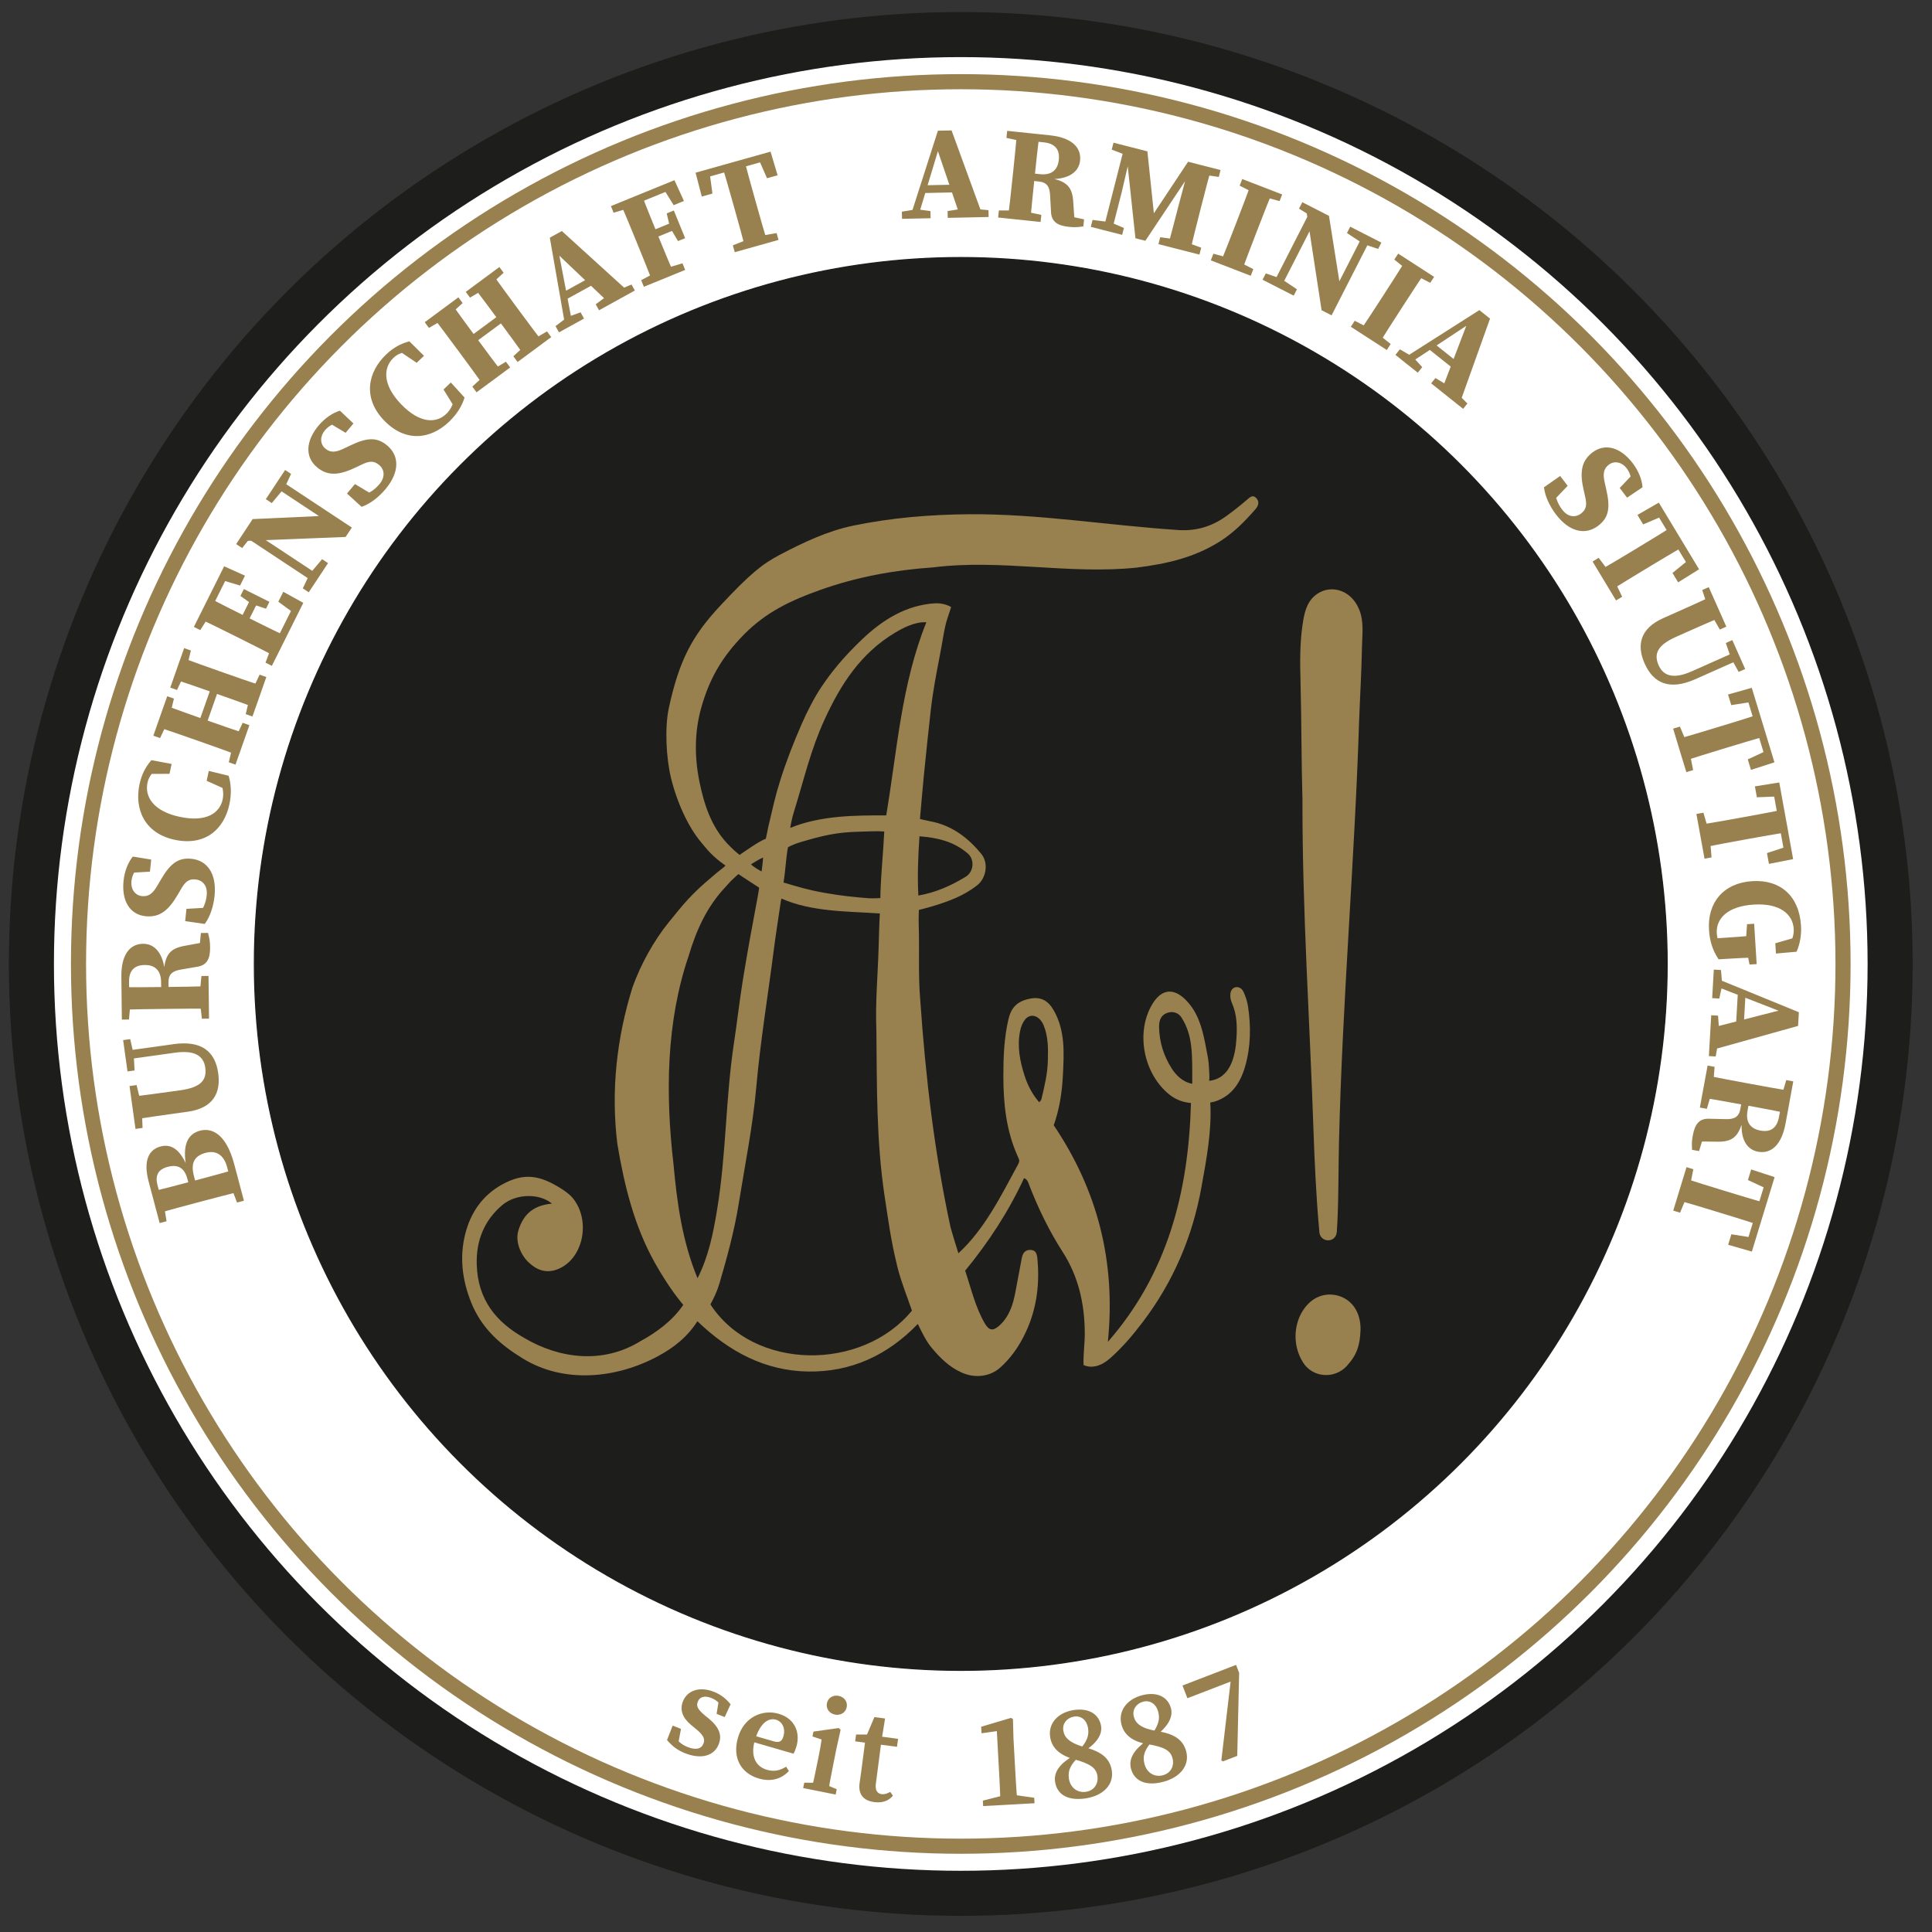 <?xml version="1.0" encoding="UTF-8"?>
<svg xmlns="http://www.w3.org/2000/svg" id="Ebene_10" viewBox="0 0 947.03 947.16">
  <rect x="0" y="0" width="947.03" height="947.16" fill="#333333" stroke="none"/>
  <defs>
    <style>.cls-1{fill:none;stroke:#99804f;stroke-width:7.41px;}.cls-1,.cls-2,.cls-3{stroke-linecap:round;stroke-linejoin:round;}.cls-2{fill:#fff;stroke-width:22.09px;}.cls-2,.cls-3{stroke:#1d1d1b;}.cls-4{fill:#99804f;}.cls-3{fill:#1d1d1b;stroke-width:.53px;}</style>
  </defs>
  <circle class="cls-2" cx="470.95" cy="472.51" r="455.56"></circle>
  <circle class="cls-3" cx="470.95" cy="472.51" r="346.27"></circle>
  <g>
    <path class="cls-4" d="M469.78,614.35c12.86-11.84,20.81-28.05,29-43.1,1.26-2.32,.96-2.45-.08-4.8-5.46-12.33-6.86-25.36-6.87-38.82,0-9.46,.33-18.77,2.49-28,1.35-5.77,4.27-8.88,10.62-10.12,5.17-1.01,8.78,.85,11.57,5.73,5.73,10.01,5.05,21.03,4.49,32.03-.43,8.38-1.71,16.59-4.48,24.3,21.35,31.7,30.53,66.6,26.54,106.18,29.13-33.35,39.53-73.09,40.73-117.08-3.66-.31-7.26-1.49-10.5-4.07-12.31-9.81-16.57-29.22-9.15-43.17,5.26-9.88,12.52-9.53,19.34-.72,4.7,6.07,6.36,13.7,7.77,21.24,.79,4.22,1.25,5.73,1.43,10.38,.07,1.68,.27,3.38,.03,5.47,10.42-1.17,12.83-11.99,13.38-20.78,.36-5.77,.27-11.6-2.11-17.09-.74-1.7-1.05-3.18-.85-4.95,.16-1.37,1.01-2.62,2.25-2.99,1.44-.43,3.3,.17,4.26,2.38,.97,2.24,1.72,4.39,2.11,6.94,1.49,9.67,1.38,19.68-1.37,29.3-2.32,8.12-6.54,14.47-14.49,17.21-.87,.3-1.62,.45-2.64,.61,.83,13.79-1.9,27.96-4.29,41.33-4.42,24.68-14,46.74-28.72,66.17-4.9,6.47-10.19,12.71-16.27,18.04-4.31,3.77-8.97,4.91-12.83,3.14-.22-5.17,.63-10.44,.6-15.75-.09-14.45-3.15-27.7-10.85-39.7-6.67-10.39-12.08-21.55-16.56-33.21-.42-1.09-.66-2.2-2.35-2.97-7.65,16.54-17.52,31.57-28.88,45.39,3.01,9.01,5.05,18.03,9.7,25.94,2,3.4,3.92,3.69,6.86,1.14,4.92-4.28,6.87-10.2,8.06-16.56,1.04-5.51,2.11-11.02,3.11-16.54,.47-2.61,1.66-4.25,4.32-4.17,2.72,.08,3.15,2.1,3.37,4.45,1.29,13.57-.71,26.46-6.96,38.43-2.92,5.59-6.54,10.56-11.19,14.74-5.21,4.69-12.55,5.3-18.79,2.58-6.17-2.69-10.68-7.17-14.89-12.22-2.69-3.23-4.52-7.05-6.8-11.68-14.87,15.44-32.88,23.68-53.92,23.31-20.92-.37-38.46-9.63-54.12-24.64-4.99,7.87-11.84,13.09-19.29,17.11-20.5,11.04-46.22,13.6-66.52,1-10.55-6.45-19.93-14.51-25.05-27.25-4.46-11.08-5.81-22.39-2.92-33.73,2.64-10.39,8.41-18.76,17.85-24.05,11.07-6.2,18.84-4.52,28.89,1.73,2.46,1.53,5,3.34,6.85,5.99,8,11.42,3.66,29.61-8.97,33.94-5.48,1.88-10.01-.1-13.86-3.88-3.5-3.44-6.44-9.87-4.7-15.45,2.66-8.49,7.86-12.2,16.42-13.09-6.05-5.03-17.51-5.11-24.51,.87-8.49,7.26-12.7,17.04-12.35,28.95,.5,17.43,9.57,28.27,23.23,36.01,17.75,10.49,38.88,12.73,56.89,1.69,8.14-4.44,15.78-10.05,21.11-17.86,0,0-3.11-3.8-4.62-5.93-3.36-4.71-6.44-9.58-9.29-14.67-10.09-18.02-14.97-37.8-18.39-58.26-3.23-26.17-.3-52.19,7.48-77,4.05-11.18,10.3-22.54,17.72-31.7,7.44-9.18,10.87-13.62,21.47-22.49,2.73-2.47,5.28-4.11,6.36-5.29-6.65-4.62-8.92-7.78-12.16-11.65-6.16-7.37-11.77-19.53-14.66-31.67-2.25-9.44-3.06-24.21-1-33.8,5.1-23.72,11.6-35.66,25.29-50.33,14.57-15.6,20.47-20.33,29.26-24.96,11.33-5.96,23.23-11.6,35.76-14.2,18.83-3.9,37.77-5.46,56.96-5.61,33.9-.24,67.27,5.36,101.06,7.64,9,.89,17.24-1.19,24.83-6.65,3.58-2.57,7-5.3,10.35-8.17,1.38-1.19,2.82-2.62,4.56-.63,1.75,2,.67,4.02-.58,5.44-5.09,5.83-10.44,11.25-16.95,15.44-12.7,8.18-26.57,11.24-41.05,13.08-33.39,3.51-66.54-4.29-99.92-.1-18.96,1.31-37.53,4.7-55.5,11.11-13.95,4.98-26.23,10.67-37.1,21.68-11.49,11.65-17.33,22.64-21.13,36.27-3.3,11.84-3.23,24.16-.81,36.02,2.25,11.01,5.73,21.84,13.64,30.28,1.91,2.04,3.96,3.93,6.01,5.59,3.32-2.19,9.06-6.44,12.88-7.94,0,0,.94-4.18,1.28-6.14,2.36-9.7,3.11-13.98,5.79-22.47,3.07-9.74,6.5-18.39,10.53-27.67,2.41-5.54,6.38-13.39,9.79-18.33,4.56-6.76,10.25-14.02,19.77-23.1,10.09-9.63,21.66-16.82,35.75-17.69,2.47-.15,5.78,.49,7.92,1.84,0,0-1.12,3.59-1.75,5.37-1.66,4.7-2.49,12.2-3.94,19.23-1.52,7.81-3.2,16.51-4.26,25.77-1.22,10.68-2.31,21.38-3.4,32.08-.7,6.88-1.28,14.56-1.92,21.42,2.84,.74,4.85,1.02,7.12,1.58,9.38,2.3,16.7,7.95,22.9,15.48,3.75,4.55,2.51,11.98-2.11,15.58-6.59,5.12-14.1,7.84-21.81,10.16-3.25,.98-6.62,1.77-6.62,1.77,0,0-.2,4.26-.08,7.82,.42,12.15-.33,24.32,.75,36.45,2.58,37.46,6.92,74.52,14.8,111.12,.9,3.36,2.8,9.43,3.89,12.94Zm-121.54,25.05c21.27,32.71,74.44,32.79,98.77,3.04-2.44-7.17-5.36-14.25-7.16-21.58-3.34-13.62-4.46-23.13-6.27-34.8-4.02-26.74-3.72-53.69-3.99-80.6-.57-14.32,.66-26.66,1.09-40.93,.15-4.92,.32-12.08,.61-16.77-16.07-1.07-33.5-.77-48.25-7.31-.24,.76-.29,1.39-.4,2.1-1.14,7.8-2.39,15.59-3.39,23.41-2.85,22.31-6.54,44.5-8.54,66.95-1.71,19.22-5.56,38.13-8.61,57.15-2.12,13.22-5.64,26.07-9.38,38.87-1.12,3.82-2.77,7.34-4.49,10.47Zm-6.33-12.83c5.47-10.71,7.73-22.26,9.63-33.81,4.44-26.92,4.13-54.42,8.22-81.4,1.58-10.4,2.73-20.88,4.42-31.26,2.25-13.79,4.76-27.54,7.36-41.26,.43-2.27,.57-3.74,.57-3.74-1.37-.92-8.81-5.67-10.16-6.63,0,0-1.66,1.41-3.6,3.31-.7,.68-2.3,2.56-2.97,3.27-8.91,9.48-14.06,20.92-17.8,33.46-11.09,32.48-11.4,68.07-7.45,102.07,1.73,19.01,4.28,37.81,11.79,56Zm112.18-321.54c-5.73-.42-12.04,3.12-15.43,5.15-16.78,10.06-26.57,25.29-34.47,42.53-6.78,14.79-9.8,28.28-14.59,43.81-.94,3.04-1.52,5.01-2.25,9.31,14.7-6.05,31.52-6.21,47.05-6.13,5.39-31.89,7.39-64.14,19.68-94.66Zm-70.02,127.56c7.27,2.15,11.67,3.54,19.83,5.02,8.83,1.56,14.72,2.13,21.98,2.69,2.11,.12,5.66-.08,5.66-.08,0,0,0-1.29,.05-2.79,.31-9.81,1.39-19.85,1.85-29.85-3.95-.31-8.39,.03-12.34,.11-11.03,.24-17.91,1.92-28.45,5.03-4.19,1.24-6.41,2.6-6.41,2.6-.98,5.22-1.13,10.69-2.16,17.26Zm66.64-22.65c-.69,10.23-1.06,19.28-.54,29.04,8.72-1.53,16.19-4.94,23.2-9.22,3.89-2.37,4.55-8.33,1.04-11.37-6.78-5.89-14.84-7.78-23.71-8.45Zm58.7,130.37c.53-.68,.93-.97,1.03-1.35,1.51-6.27,3.04-12.59,3.2-19.05,.15-5.83,.23-11.8-2.09-17.36-2.01-4.81-6.49-6.19-9.18-2.67-1.16,1.52-1.92,3.39-2.33,5.45-1.53,7.59-.1,14.86,2.18,21.94,1.52,4.72,3.79,9.15,7.19,13.05Zm75-9.08c0-14.58,.39-23.47-5.23-32.41-1.58-2.51-4.46-3.39-7.42-2.18-2.69,1.11-3.63,3.56-3.6,6.62,.08,7.59,2.34,14.52,6.27,20.6,1.97,3.06,5.29,6.57,9.97,7.37Zm-216.28-107.58c1.36,1.43,3.97,2.86,5.19,3.51,.13-1.18,.64-4.69,.73-6.83-1.91,.85-4.29,2.3-5.91,3.32Z"></path>
    <path class="cls-4" d="M655.27,603.87c-.48,5.77-8.54,5.35-8.58-.44,0-.37-.14-1.53-.27-3.05-1.2-13.42-2.1-32.03-2.55-45.52-1.81-54.28-5.54-108.48-5.43-162.75-.55-19.18-.44-38.37-.94-57.54-.25-9.53-.39-19,.99-28.36,.73-4.99,1.7-10.29,5.66-13.91,6.76-6.18,17.75-3.97,22.03,6.31,2.52,6.05,1.55,12.32,1.44,18.48-.22,12.24-.99,24.47-1.42,36.71-2.2,68.69-8.22,137.25-9.85,205.95-.3,12.46-.16,31.74-1.07,44,0,.05,0,.09-.01,.14Z"></path>
    <path class="cls-4" d="M666.89,652.28c-.3,7.02-1.63,11.71-6.68,17.26-5.97,6.56-16.69,5.86-21.44-1.62-5.69-8.95-4.25-19.67,.25-26.05,4.78-7.12,12.17-8.6,18.15-6.33,6.45,2.45,10.03,8.83,9.72,16.75Z"></path>
  </g>
  <g>
    <path class="cls-4" d="M93.64,584.62l-1.82-6.86c-1.41-5.33-4.66-7.11-9.62-5.79-4.65,1.23-6.28,4.12-4.97,9.05l1.97,7.43-3.62,.96-2.71-10.21c-2.83-10.65,.3-15.75,5.83-17.22,4.68-1.24,9.42,.6,13.31,10.46l-.57,.15c-2.27-11.3,.51-16.73,6.6-18.35,5.27-1.4,12.61,.78,16.77,16.42l2.07,7.79-3.62,.96-1.93-7.28c-1.54-5.81-5.2-8.45-10.5-7.04-5.71,1.51-7.42,5.15-5.76,11.41l1.92,7.23-3.34,.89Zm3.1,4.83c-6.56,1.74-13.19,3.5-19.71,5.43l-2.85-10.75c6.49-1.52,13.12-3.28,19.81-5.05l1.52-.4c6.87-1.83,13.45-3.57,19.97-5.5l2.85,10.75c-6.49,1.52-13.07,3.27-19.76,5.04l-1.83,.49Zm-15.1,9.18l-3.38,.9-2.68-10.11,4.32-1.15,.26,.99,1.48,9.37Zm30.92-19.03l4.32-1.15,2.69,10.12-3.38,.89-3.37-8.87-.26-.99Z"></path>
    <path class="cls-4" d="M65.6,517.79l.36,6.93-3.46,.48-2.14-15.36,3.46-.48,1.52,6.54,.26,1.89Zm35.03,5.56c-.81-5.78-5.15-8.7-14.87-7.34l-24.08,3.36-.59-4.2,24.08-3.36c13.67-1.9,20.32,3.63,21.8,14.28,1.33,9.52-2.41,17.1-14.9,18.84l-7,.98c-6.36,.89-12.87,1.79-19.29,2.89l-1.56-11.2c6.35-.69,12.86-1.59,19.34-2.5l4.95-.69c9.87-1.38,12.96-4.94,12.11-11.04Zm-30.75,29.54l-3.46,.48-2.93-21.01,3.46-.48,2.3,9.45,.26,1.85,.37,9.71Z"></path>
    <path class="cls-4" d="M79.06,489.02l-.09-7.66c-.07-6.46-3.87-8.39-8.05-8.34-5.23,.06-7.72,2.92-7.66,8.23l.09,8.05-3.74,.04-.12-10.69c-.12-10.23,3.86-15.94,10.61-16.02,4.96-.06,10.11,3.58,10.86,15.1l-.66-.05c.2-10.27,3.53-12.89,10.5-14.11l10.02-1.85-3.29,5.38,.95-9.76,3.49-.04c.75,3.08,.98,4.13,1.01,7.11,.06,5.53-1.5,8.81-6.55,9.51l-7.54,1.3c-4.37,.69-6.34,2.33-6.29,6.22l.09,7.54-3.63,.04Zm.77,5.54c-6.7,.08-13.46,.15-20.15,.42l-.13-11.12c6.62,.12,13.28,.04,20.34-.04l2-.02c6.93-.08,13.69-.16,20.38-.43l.13,11.12c-6.57-.12-13.33-.04-20.16,.04l-2.41,.03Zm-16.61,5.19l-3.49,.04-.12-10.46,4.47-.05v1.02s-.86,9.45-.86,9.45Zm34.63-11.88l.87-9.45,3.49-.04,.24,20.93-3.49,.04-1.08-9.43-.02-2.05Z"></path>
    <path class="cls-4" d="M95.89,431.08c-3.41-.35-5.13,1.17-7.26,4.9l-1.53,2.61c-4.25,7.27-8.55,11.26-15.71,10.53-7.77-.79-11.84-7.55-10.83-17.35,.47-4.61,2.15-8.94,4.54-11.89l9.01,1.46-.61,5.93-9.93,.58,2.39-5.02,3.24,.33c-2.85,3.19-4.44,5.5-4.78,8.83-.38,3.69,1.65,6.91,5.2,7.27,3.42,.35,5.42-1.51,7.53-5.17l1.7-2.89c4.56-7.88,8.48-10.9,15.02-10.23,7.63,.78,12.44,7.18,11.3,18.23-.5,4.85-2.14,10.21-4.82,13.7l-9.58-1.37,.62-6.03,10.65-.61-2.09,4.84-3.11-.32c2.63-3.88,4.06-6.43,4.49-10.59,.47-4.6-1.93-7.36-5.44-7.72Z"></path>
    <path class="cls-4" d="M107.51,381.85l3.27,.7,.02,4.46-9.5-4.27,1.04-4.84,9.72,2.35c1.16,3.81,1.55,8.58,.38,14.04-2.62,12.25-11.95,20.54-26.8,17.36-15.06-3.22-19.8-15.31-17.25-27.25,1.03-4.81,2.94-8.45,5.81-11.78l9.92,1.86-1.04,4.84-10.52,.03,1.89-4.05,3.51,.75c-3.38,2.44-5.05,4.75-5.66,7.62-1.45,6.79,2.8,13.95,15.79,16.73,12.95,2.77,19.61-1.79,21.05-8.52,.68-3.17,.03-6.55-1.63-10.03Z"></path>
    <path class="cls-4" d="M78.45,361.79l-3.29-1.16,6.81-19.34,3.29,1.16-2.23,9.27-.63,1.8-3.94,8.27Zm17.35,.9c-6.32-2.22-12.7-4.47-19.08-6.51l3.75-10.67c6.13,2.37,12.51,4.61,18.95,6.88l1.88,.66c6.7,2.36,13.08,4.6,19.47,6.64l-3.75,10.67c-6.13-2.36-12.51-4.61-18.95-6.88l-2.27-.8Zm-9.05-24.49l-3.29-1.16,6.81-19.34,3.29,1.16-2.18,9.14-.6,1.71-4.02,8.49Zm17.27,1.12c-6.32-2.22-12.7-4.47-19.08-6.51l3.75-10.67c6.13,2.36,12.51,4.61,18.95,6.88l2.27,.8c6.32,2.22,12.7,4.47,19.08,6.51l-3.75,10.67c-6.13-2.37-12.51-4.61-19.34-7.01l-1.88-.66Zm-4.05,19.05l-3.57-1.26,8.23-23.37,3.57,1.26-8.22,23.37Zm14.92,4.56l4.07-8.62,3.29,1.16-6.81,19.34-3.29-1.16,2.1-8.92,.63-1.8Zm8.35-23.73l4.02-8.49,3.29,1.16-6.81,19.34-3.29-1.16,2.18-9.14,.6-1.71Z"></path>
    <path class="cls-4" d="M98.16,308.86l-3.12-1.56,4.67-9.36,4,2-.46,.92-5.09,8.01Zm17.15,2.96c-5.99-2.99-12.04-6.01-18.12-8.83l5.05-10.12c5.79,3.11,11.84,6.13,17.95,9.18l1.92,.96c6.23,3.11,12.28,6.13,18.36,8.95l-5.05,10.12c-5.79-3.11-11.84-6.13-17.95-9.18l-2.15-1.07Zm-8.52-28.07l5.39-2.57-9.18,18.4-3.29-1.64,10.16-20.35,10.22,4.59-2.42,4.85-10.88-3.28Zm19.53,11.46l-6.4,12.81-3.43-1.71,6.39-12.81,3.43,1.71Zm-3.32,.57l-5.14-3.66,1.68-3.37,12.53,6.25-1.68,3.37-6.31-2.06-1.08-.54Zm10.94,19.24l4,2-4.67,9.36-3.12-1.56,3.34-8.88,.46-.92Zm4.92-24.93l9.82,5.41-10.74,21.52-3.25-1.62,9.76-19.56,1.14,5.83-9.16-6.72,2.42-4.85Z"></path>
    <path class="cls-4" d="M119.49,265.21l3.61-2.11-4.39,5.55-2.95-1.95,8.09-12.25,39.57-1.81,9.04,5.97-3.04,4.59-49.93,2Zm-.74-3.05l5.26-1.54,32.69,21.6-2.31,3.5-35.64-23.55Zm11.55-17.47l9.46-14.31,2.91,1.92-2.82,6.04-1,1.52-5.63,6.75-2.91-1.92Zm4.1-6.21l2.31-3.5,35.75,23.62-5.8,1.18-32.25-21.31Zm14.03,49.92l3-6.31,1.03-1.55,5.43-6.44,2.91,1.92-9.46,14.31-2.91-1.92Z"></path>
    <path class="cls-4" d="M185.79,227.89c-2.62-2.21-4.91-1.91-8.76-.03l-2.73,1.3c-7.61,3.62-13.4,4.51-18.91-.12-5.98-5.02-5.55-12.9,.79-20.45,2.98-3.55,6.8-6.19,10.44-7.28l6.63,6.27-3.84,4.57-8.54-5.1,4.8-2.81,2.49,2.09c-4.15,1.04-6.76,2.06-8.91,4.62-2.39,2.84-2.52,6.64,.21,8.94,2.63,2.21,5.33,1.79,9.13-.05l3.04-1.44c8.2-3.95,13.14-4.26,18.18-.02,5.88,4.94,6.26,12.93-.89,21.44-3.14,3.74-7.51,7.24-11.68,8.62l-7.15-6.52,3.9-4.64,9.15,5.48-4.45,2.83-2.39-2.01c4.36-1.73,6.97-3.03,9.66-6.24,2.98-3.54,2.54-7.18-.16-9.45Z"></path>
    <path class="cls-4" d="M223.06,193.67l2.31,2.41-2.49,3.71-5.47-8.87,3.58-3.43,6.73,7.39c-1.18,3.8-3.53,7.97-7.57,11.83-9.04,8.67-21.42,10.3-31.93-.67-10.65-11.12-7.8-23.79,1.02-32.24,3.55-3.4,7.17-5.35,11.42-6.49l7.17,7.1-3.58,3.43-8.73-5.88,3.84-2.29,2.49,2.59c-4.17,.13-6.85,1.1-8.96,3.13-5.02,4.81-5.51,13.11,3.69,22.71,9.16,9.56,17.24,9.52,22.21,4.76,2.34-2.24,3.7-5.41,4.28-9.21Z"></path>
    <path class="cls-4" d="M210.27,160.75l-2.07-2.81,16.49-12.19,2.08,2.81-7.05,6.42-1.54,1.13-7.91,4.63Zm13.85,10.49c-3.98-5.39-8-10.83-12.13-16.1l9.1-6.72c3.75,5.4,7.76,10.84,11.82,16.33l1.19,1.61c4.22,5.72,8.24,11.16,12.38,16.43l-9.1,6.72c-3.75-5.4-7.76-10.84-11.82-16.33l-1.43-1.94Zm5.88-1.23l-2.25-3.05,19.93-14.72,2.25,3.05-19.93,14.72Zm.38-24.12l-2.08-2.81,16.49-12.19,2.07,2.81-6.93,6.34-1.46,1.08-8.09,4.77Zm9.41,36.27l8.21-4.85,2.08,2.81-16.49,12.19-2.07-2.81,6.75-6.2,1.54-1.14Zm4.26-25.65c-3.98-5.39-8-10.83-12.13-16.1l9.1-6.72c3.75,5.4,7.76,10.84,11.82,16.33l1.43,1.94c3.98,5.39,8,10.83,12.13,16.1l-9.1,6.72c-3.75-5.4-7.76-10.84-12.06-16.66l-1.19-1.61Zm15.97,10.7l8.1-4.77,2.08,2.81-16.49,12.19-2.08-2.81,6.94-6.34,1.46-1.08Z"></path>
    <path class="cls-4" d="M269.52,116.49l5.88-3.24,33.48,30.43-9.73,5.37-26.58-25.22,.55-4.05,7.56,39.45-3.38,1.86-7.79-44.59Zm2.79,43.36l5.39-4.08,1.02-.56,5.87-2.12,1.69,3.06-12.28,6.77-1.69-3.06Zm3.92-16.67l15.38-8.48,3.11,2.61-17.61,9.71-.88-3.84Zm15.78,5.97l5.96-4.4,3.81-2.1,7.78-3.17,1.62,2.93-17.55,9.68-1.62-2.93Z"></path>
    <path class="cls-4" d="M300.78,104.26l-1.32-3.23,9.69-3.96,1.69,4.14-.95,.39-9.11,2.66Zm10.93,13.54c-2.53-6.2-5.09-12.46-7.8-18.59l10.47-4.27c2.3,6.15,4.86,12.42,7.44,18.74l.81,1.98c2.63,6.45,5.19,12.71,7.9,18.83l-10.47,4.27c-2.3-6.15-4.86-12.42-7.44-18.74l-.91-2.23Zm12.51-26.88l5.75,1.62-19.43,7.93-1.39-3.4,21.45-8.75,4.65,10.2-5.02,2.05-6.01-9.64Zm1.21,40.83l9.11-2.67,1.32,3.23-20.24,8.26-1.32-3.23,8.37-4.47,2.77-1.13Zm5.7-19.25l-13.44,5.49-1.45-3.55,13.44-5.49,1.45,3.55Zm-2.87-1.76l-1.45-6.14,3.49-1.42,5.54,13.57-3.49,1.42-3.38-5.71-.7-1.72Z"></path>
    <path class="cls-4" d="M344.05,87.59l3.54-4.81,1.63,12.1-5.22,1.47-3.04-11.7,36.75-10.32,3.45,11.59-5.18,1.45-4.91-11.18,5.48,2.28-32.51,9.13Zm15.46,12.78c-1.81-6.45-3.64-12.96-5.64-19.35l10.89-3.06c1.59,6.38,3.42,12.89,5.26,19.46l.64,2.27c1.82,6.49,3.65,13,5.65,19.4l-10.89,3.06c-1.59-6.38-3.42-12.89-5.26-19.46l-.65-2.32Zm11.45,15.58l9.71-1.71,.94,3.36-21.44,6.02-.95-3.36,9-3.54,2.74-.77Z"></path>
    <path class="cls-4" d="M442.07,103.76l6.67-1.11,1.16-.02,6.19,.85,.07,3.49-14.01,.29-.07-3.49Zm17.66-39.69l6.71-.14,15.51,42.5-11.11,.23-11.82-34.67,2.37-3.33-11.62,38.44-3.85,.08,13.82-43.1Zm-6.44,26.75l17.55-.37,1.54,3.76-20.1,.42,1.01-3.81Zm11.2,12.62l7.33-1.13,4.35-.09,8.36,.8,.07,3.35-20.04,.42-.07-3.35Z"></path>
    <path class="cls-4" d="M501.15,103.38l9.29,1.95-.36,3.47-20.81-2.18,.36-3.47h9.49s2.04,.23,2.04,.23Zm-7.81-35.77l.36-3.47,10.41,1.09-.46,4.44-1.02-.11-9.29-1.95Zm3.24,17.09c.7-6.66,1.4-13.39,1.9-20.07l11.06,1.16c-.88,6.56-1.58,13.18-2.31,20.21l-.21,1.99c-.72,6.89-1.42,13.61-1.93,20.29l-11.06-1.16c.88-6.51,1.58-13.24,2.29-20.03l.25-2.39Zm5.6-.12l7.62,.8c6.42,.67,8.78-2.87,9.22-7.04,.54-5.2-2.01-8-7.29-8.55l-8-.84,.39-3.72,10.63,1.11c10.17,1.06,15.39,5.67,14.68,12.38-.52,4.94-4.73,9.62-16.25,9.04l.12-.65c10.18,1.38,12.39,5,12.8,12.06l.68,10.17-4.97-3.88,9.58,2.07-.36,3.47c-3.15,.39-4.21,.49-7.18,.18-5.5-.58-8.57-2.51-8.68-7.6l-.42-7.63c-.18-4.42-1.58-6.57-5.45-6.97l-7.5-.79,.38-3.61Z"></path>
    <path class="cls-4" d="M535.55,107.82l7.58,.93,1.81,.46,5.98,2.53-.86,3.38-15.37-3.92,.86-3.38Zm15.79-36.46l3.6,.92-5.1,21.94-5,19.57-4.08-1.04,10.57-41.4Zm-5.53-1.41l9,2.3-1.01,4.35-1.03-.26-7.82-3,.86-3.38Zm5.92,1.51l10.7,2.73,3.51,33.56-2.1-.54,18.54-27.93,4.16,1.06-25.11,37.69-4.86-1.24-4.85-45.33Zm16.98,44.83l8.3,1.11,2.9,.74,8.9,3.28-.86,3.38-20.1-5.13,.86-3.38Zm8.5-13.63l6.15-23.12,10.51,2.68c-1.84,6.41-3.51,12.96-5.17,19.49l-.6,2.33c-1.68,6.58-3.35,13.13-4.8,19.58l-10.92-2.79c1.84-6.41,3.47-12.97,4.84-18.17Zm11.17-21.84l9.91,2.53-.86,3.38-9.16-1.33-.99-.25,1.11-4.33Z"></path>
    <path class="cls-4" d="M605.72,127.54l8.63,4.38-1.26,3.26-19.57-7.56,1.26-3.26,9.16,2.49,1.78,.69Zm.6-19.17c2.41-6.25,4.85-12.56,7.08-18.88l10.55,4.08c-2.55,6.06-4.99,12.36-7.45,18.73l-.85,2.2c-2.43,6.29-4.87,12.6-7.1,18.92l-10.55-4.07c2.55-6.06,4.98-12.37,7.45-18.74l.87-2.25Zm1.34-17.35l1.26-3.26,19.57,7.56-1.26,3.26-9.33-2.56-1.78-.69-8.45-4.31Z"></path>
    <path class="cls-4" d="M620.46,134.01l6.61,2.28,1.66,.85,7.01,4.67-1.59,3.11-15.27-7.8,1.59-3.11Zm22.76-32.42l2.12,5.06-17.82,34.89-3.73-1.91,19.43-38.04Zm-2.95,1.08l2.5,3.34-6.01-3.74,1.61-3.15,13.07,6.68,6.21,39.12-4.93,9.65-4.9-2.5-7.56-49.39Zm28.21,11.83l3.73,1.91-19.49,38.15-1.83-5.64,17.58-34.42Zm-6.62-3.38l15.27,7.8-1.59,3.11-6.32-2.13-1.62-.83-7.34-4.84,1.59-3.11Z"></path>
    <path class="cls-4" d="M674.12,162.6l7.56,6.04-1.9,2.93-17.62-11.39,1.9-2.93,8.46,4.31,1.6,1.04Zm4.5-18.64c3.64-5.62,7.31-11.3,10.78-17.03l9.5,6.14c-3.73,5.41-7.4,11.09-11.11,16.82l-1.28,1.98c-3.66,5.66-7.33,11.34-10.8,17.07l-9.5-6.14c3.73-5.41,7.4-11.09,11.11-16.82l1.31-2.02Zm4.84-16.71l1.9-2.93,17.62,11.39-1.9,2.93-8.61-4.41-1.6-1.04-7.4-5.94Z"></path>
    <path class="cls-4" d="M686.18,171.22l5.84,3.41,.91,.72,4.22,4.61-2.18,2.73-10.96-8.74,2.18-2.73Zm38.96-19.23l5.25,4.19-15.24,42.6-8.69-6.93,13.08-34.22,3.95-1.05-33.52,22.14-3.01-2.4,38.19-24.31Zm-22.06,16.45l13.73,10.94-1.22,3.88-15.72-12.53,3.21-2.28Zm.54,16.86l6.35,3.82,3.4,2.71,5.92,5.96-2.09,2.62-15.67-12.49,2.09-2.62Z"></path>
    <path class="cls-4" d="M774.99,251.71c2.73-2.08,2.95-4.36,1.96-8.54l-.67-2.95c-1.86-8.21-1.45-14.06,4.28-18.42,6.21-4.72,13.8-2.57,19.77,5.27,2.81,3.69,4.54,8,4.8,11.78l-7.57,5.09-3.61-4.75,6.86-7.2,1.69,5.3-2.59,1.97c-.1-4.28-.52-7.04-2.55-9.71-2.24-2.95-5.92-3.92-8.76-1.76-2.74,2.08-2.92,4.8-1.96,8.92l.73,3.28c2.05,8.87,1.26,13.75-3.98,17.74-6.11,4.64-13.99,3.25-20.71-5.59-2.95-3.88-5.41-8.92-5.84-13.29l7.93-5.54,3.67,4.82-7.36,7.72-1.78-4.96,2.48-1.89c.73,4.63,1.43,7.46,3.96,10.8,2.8,3.69,6.44,4.06,9.25,1.93Z"></path>
    <path class="cls-4" d="M790.92,283.62l4.23,8.9-2.99,1.8-11.51-19.07,2.99-1.81,5.81,7.73,1.47,2.44Zm11.97-15.19c5.73-3.46,11.52-6.96,17.16-10.58l5.84,9.68c-5.72,3.23-11.51,6.72-17.36,10.25l-2.02,1.22c-5.77,3.49-11.56,6.98-17.2,10.61l-5.84-9.68c5.72-3.23,11.51-6.72,17.36-10.25l2.06-1.24Zm8.21-18.3l5.58,2.13-11.23,4.79-2.8-4.64,10.47-6.04,19.73,32.68-10.25,6.41-2.78-4.6,9.47-7.71-.74,5.89-17.45-28.91Z"></path>
    <path class="cls-4" d="M813.02,326.09c2.37,5.33,7.35,6.94,16.31,2.95l22.21-9.88,1.72,3.87-22.21,9.88c-12.6,5.61-20.52,2.13-24.89-7.69-3.91-8.78-2.4-17.09,9.12-22.22l6.46-2.87c5.86-2.61,11.87-5.28,17.74-8.1l4.6,10.33c-5.91,2.42-11.92,5.09-17.9,7.75l-4.56,2.03c-9.1,4.05-11.09,8.33-8.59,13.96Zm21.38-36.88l3.19-1.42,8.62,19.38-3.19,1.42-4.82-8.44-.76-1.7-3.04-9.23Zm13.82,32.54l-2.26-6.56,3.19-1.42,6.3,14.17-3.19,1.42-3.26-5.86-.78-1.75Z"></path>
    <path class="cls-4" d="M828.03,367.8l1.92,9.67-3.34,1.01-6.48-21.31,3.34-1.01,3.73,8.92,.83,2.73Zm15.33-11.78c6.41-1.95,12.88-3.91,19.23-6.05l3.29,10.82c-6.34,1.72-12.81,3.69-19.34,5.68l-2.26,.69c-6.45,1.96-12.92,3.93-19.28,6.06l-3.29-10.82c6.34-1.72,12.81-3.69,19.34-5.68l2.3-.7Zm12.45-15.72l4.88,3.44-12.06,1.89-1.58-5.19,11.64-3.29,11.11,36.53-11.51,3.7-1.56-5.14,11.07-5.15-2.16,5.53-9.82-32.31Z"></path>
    <path class="cls-4" d="M838.17,410.46l.79,9.83-3.44,.62-3.97-21.92,3.44-.62,2.67,9.29,.51,2.8Zm16.59-9.93c6.59-1.19,13.25-2.4,19.8-3.78l2.02,11.13c-6.5,.98-13.15,2.18-19.87,3.4l-2.32,.42c-6.64,1.2-13.29,2.41-19.85,3.79l-2.01-11.13c6.5-.98,13.15-2.18,19.87-3.4l2.37-.43Zm14.18-14.18l4.45,3.98-12.2,.48-.97-5.34,11.94-1.92,6.8,37.57-11.86,2.34-.96-5.29,11.59-3.83-2.79,5.24-6.02-33.23Z"></path>
    <path class="cls-4" d="M842.42,470.25c-2.85-4.36-4.34-8.7-4.7-14.46-.83-13.35,7.06-22.99,21.22-23.87,13.65-.85,22.96,7.12,23.88,21.84,.27,4.26-.43,8.86-2.19,12.76l-10.1,.89-.31-5.04,10.17-2.92-.64,4.55-3.42,.21c2.3-3.33,3.09-6.12,2.91-8.96-.44-7.02-6.66-12.64-19.57-11.84-12.89,.8-18.58,6.9-18.13,14.08,.17,2.72,1.03,4.5,2.74,7.22l-4.48-4.68,4.93-.31c5.26-.33,10.18-.7,15.48-1.16l.67,10.73c-5.2,.19-10.34,.45-15.73,.78l-2.71,.17Zm13.94-17.23l3.49-.21,1.23,19.77-3.49,.22-1.5-7.54-.26-4.25,.53-7.99Z"></path>
    <path class="cls-4" d="M842.15,497.86l.55,7.39-.25,4.34-1.45,8.27-3.34-.19,1.15-20.01,3.35,.19Zm39.62-1.67l-.38,6.7-43.58,12.15,.64-11.1,35.49-9.08,3.14,2.62-37.42-14.59,.22-3.85,41.9,17.14Zm-38.19-20.71l.59,6.73-.07,1.16-1.33,6.1-3.49-.2,.8-13.99,3.49,.2Zm12.03,12.2l-1.01,17.53-3.87,1.24,1.15-20.07,3.72,1.3Z"></path>
    <path class="cls-4" d="M858,536.92l-1.39,7.53c-1.17,6.35,2.18,8.98,6.3,9.74,5.14,.95,8.13-1.38,9.1-6.6l1.46-7.91,3.68,.68-1.94,10.51c-1.86,10.06-6.85,14.9-13.49,13.67-4.88-.9-9.22-5.46-7.75-16.9l.64,.17c-2.17,10.04-5.95,11.96-13.02,11.82l-10.19-.12,4.26-4.65-2.81,9.39-3.43-.63c-.15-3.17-.17-4.24,.38-7.17,1-5.44,3.17-8.35,8.26-8.06l7.64,.18c4.42,.16,6.67-1.06,7.37-4.89l1.37-7.41,3.57,.66Zm-18.66-2.49l-2.67,9.1-3.43-.63,3.79-20.58,3.43,.63-.75,9.46-.37,2.02Zm18.97-3.09c6.58,1.21,13.23,2.44,19.85,3.46l-2.02,10.93c-6.48-1.39-13.02-2.6-19.96-3.88l-1.96-.36c-6.81-1.25-13.46-2.48-20.08-3.5l2.02-10.94c6.42,1.38,13.07,2.61,19.79,3.85l2.37,.44Zm17.29-1.9l3.43,.63-1.9,10.29-4.39-.81,.18-1.01,2.67-9.1Z"></path>
    <path class="cls-4" d="M827.33,585.35l-3.8,9.09-3.34-1.02,6.51-21.3,3.34,1.02-1.88,9.48-.83,2.72Zm19.3-1.23c6.4,1.96,12.87,3.93,19.33,5.7l-3.3,10.82c-6.22-2.11-12.69-4.08-19.22-6.08l-2.26-.69c-6.45-1.97-12.92-3.95-19.38-5.72l3.3-10.82c6.22,2.11,12.69,4.08,19.22,6.08l2.3,.7Zm19.1-6.11l2.14,5.58-11.06-5.16,1.58-5.19,11.49,3.76-11.15,36.51-11.62-3.35,1.57-5.14,12.06,1.9-4.88,3.39,9.87-32.29Z"></path>
  </g>
  <g>
    <path class="cls-4" d="M326.96,852.93l2.76-7.08,4.08,1.62-1.54,8.27-2.69-2.56,.91-2.29c1.75,2.57,3.64,4.31,6.57,5.47,4.08,1.62,6.74,.93,7.78-1.69,.9-2.26-.06-4.14-3.47-6.98l-2.65-2.2c-3.98-3.33-5.67-7.19-3.94-11.55,1.99-5.01,7.78-7.59,15.27-4.61,3.44,1.37,5.83,3.34,8.08,6.07l-2.88,6.28-3.98-1.58,1.23-7.43,2.31,2.33-.76,1.92c-1.48-2.27-2.9-3.62-5.36-4.6-3.24-1.29-5.68-.61-6.62,1.77-.87,2.2-.1,3.78,3.51,6.82l2.11,1.71c5.14,4.34,6.26,8.27,4.61,12.43-2.18,5.49-8.31,7.58-16.51,4.33-3.7-1.47-6.38-3.53-8.8-6.45Z"></path>
    <path class="cls-4" d="M390.33,856.28c-.41,1.4-.87,2.48-1.39,3.34l-23.92-6.93,.87-2.99,13.35,3.87c3.02,.88,4.13-.2,4.79-2.49,1.12-3.86-.6-7.23-3.71-8.13-3.31-.96-7.71,1.15-10.33,10.19-2.26,7.83,.53,12.82,6.01,14.41,3.7,1.07,6.59,.16,9.34-1.54l1.36,2.12c-3.79,3.99-8.82,5.38-14.73,3.67-8.8-2.55-13.09-10.2-10.23-20.06,2.91-10.06,11.99-13.99,19.95-11.68,7.4,2.14,10.87,8.62,8.66,16.23Z"></path>
    <path class="cls-4" d="M410.15,877.04l-.53,2.62-15.92-3.19,.53-2.62,6.75,.02,3.1,.62,6.07,2.55Zm-12.34,.26c.71-2.86,2.1-9.46,2.89-13.45l.61-3.04c.71-3.53,1.04-5.54,1.43-8.13l-4.49-1.5,.48-2.39,12.42-1.74,.9,.87-1.99,8.96-1.7,8.5c-.8,3.98-2.06,10.61-2.51,13.52l-8.03-1.61Zm7.53-42.4c.54-2.72,3.06-4.16,5.77-3.62,2.71,.54,4.48,2.84,3.93,5.56-.54,2.68-3.06,4.16-5.77,3.62-2.71-.54-4.47-2.88-3.93-5.56Z"></path>
    <path class="cls-4" d="M432.19,879.46c1.31,.17,2.56-.21,4.18-1.11l1.32,1.86c-2.03,2.48-5.08,3.67-9.09,3.15-5.19-.68-8-3.57-7.25-9.28,.25-1.92,.52-3.46,.85-5.99l1.81-13.88-4.81-.63,.44-3.34h7.99s-3.48,1.98-3.48,1.98l4.47-10.53,5.22,.68-1.84,11.49-2.68,20.54c-.42,3.21,.8,4.8,2.87,5.07Zm8.02-27.13l-.51,3.92-11.75-1.54,.51-3.92,11.75,1.54Z"></path>
    <path class="cls-4" d="M495.58,842.06l.95,.6,.25,9.34,1.03,18.69c.25,4.5,.57,9.14,.95,13.69l-8.33,.46c-.12-4.56-.31-9.21-.56-13.71l-1.24-22.57-7.5,1.06-.18-3.21,14.63-4.35Zm11.38,39.19l.15,2.67-25.18,1.38-.15-2.67,8.79-2.23,7.66-.42,8.74,1.26Z"></path>
    <path class="cls-4" d="M526.4,860.45l2.51,.58c-3.96,3.82-5.62,6.61-4.93,10.94,.69,4.32,4.2,7.01,8.41,6.33,4.14-.67,6.13-4.16,5.53-7.87-.6-3.72-3.29-5.82-11.33-8.05-7.15-1.95-10.97-5.6-11.81-10.79-1.12-6.94,3.94-12.13,11.37-13.33,7.82-1.26,12.69,2.28,13.57,7.76,.57,3.52-1.12,7.8-8.29,12.41l-2.26-.66c3.8-4.43,4.75-7.09,4.16-10.78-.57-3.56-3.18-6.14-6.87-5.54-3.28,.53-5.82,3.25-5.24,6.86,.53,3.27,2.7,6.01,10.86,8.24,7.75,2.13,11.92,5.26,12.89,11.25,1.1,6.82-3.95,12.3-12.56,13.69-8.48,1.36-14.18-1.51-15.21-7.95-.82-5.07,2.51-9.19,9.21-13.08Z"></path>
    <path class="cls-4" d="M562.24,853.07l2.55,.31c-3.54,4.21-4.91,7.16-3.76,11.39,1.14,4.23,4.91,6.53,9.02,5.42,4.05-1.09,5.66-4.78,4.68-8.4-.98-3.64-3.88-5.45-12.11-6.82-7.31-1.19-11.5-4.43-12.87-9.51-1.83-6.78,2.66-12.48,9.92-14.44,7.65-2.06,12.86,.95,14.3,6.3,.93,3.44-.3,7.88-6.96,13.21l-2.32-.42c3.32-4.8,3.99-7.54,3.01-11.16-.94-3.49-3.8-5.77-7.41-4.8-3.21,.87-5.45,3.84-4.5,7.37,.87,3.2,3.31,5.7,11.66,7.07,7.93,1.31,12.4,3.99,13.99,9.86,1.8,6.67-2.65,12.64-11.07,14.92-8.29,2.24-14.26-.03-15.96-6.33-1.34-4.96,1.54-9.4,7.8-13.96Z"></path>
    <path class="cls-4" d="M603.54,821.54l2.23,1.76-23.73,9.14-2.4-6.23,26.26-10.11,1.5,3.89-.92,40.7-6.96,2.68-.85-.38,4.88-41.44Z"></path>
  </g>
  <circle class="cls-1" cx="470.95" cy="472.51" r="432.47"></circle>
</svg>
